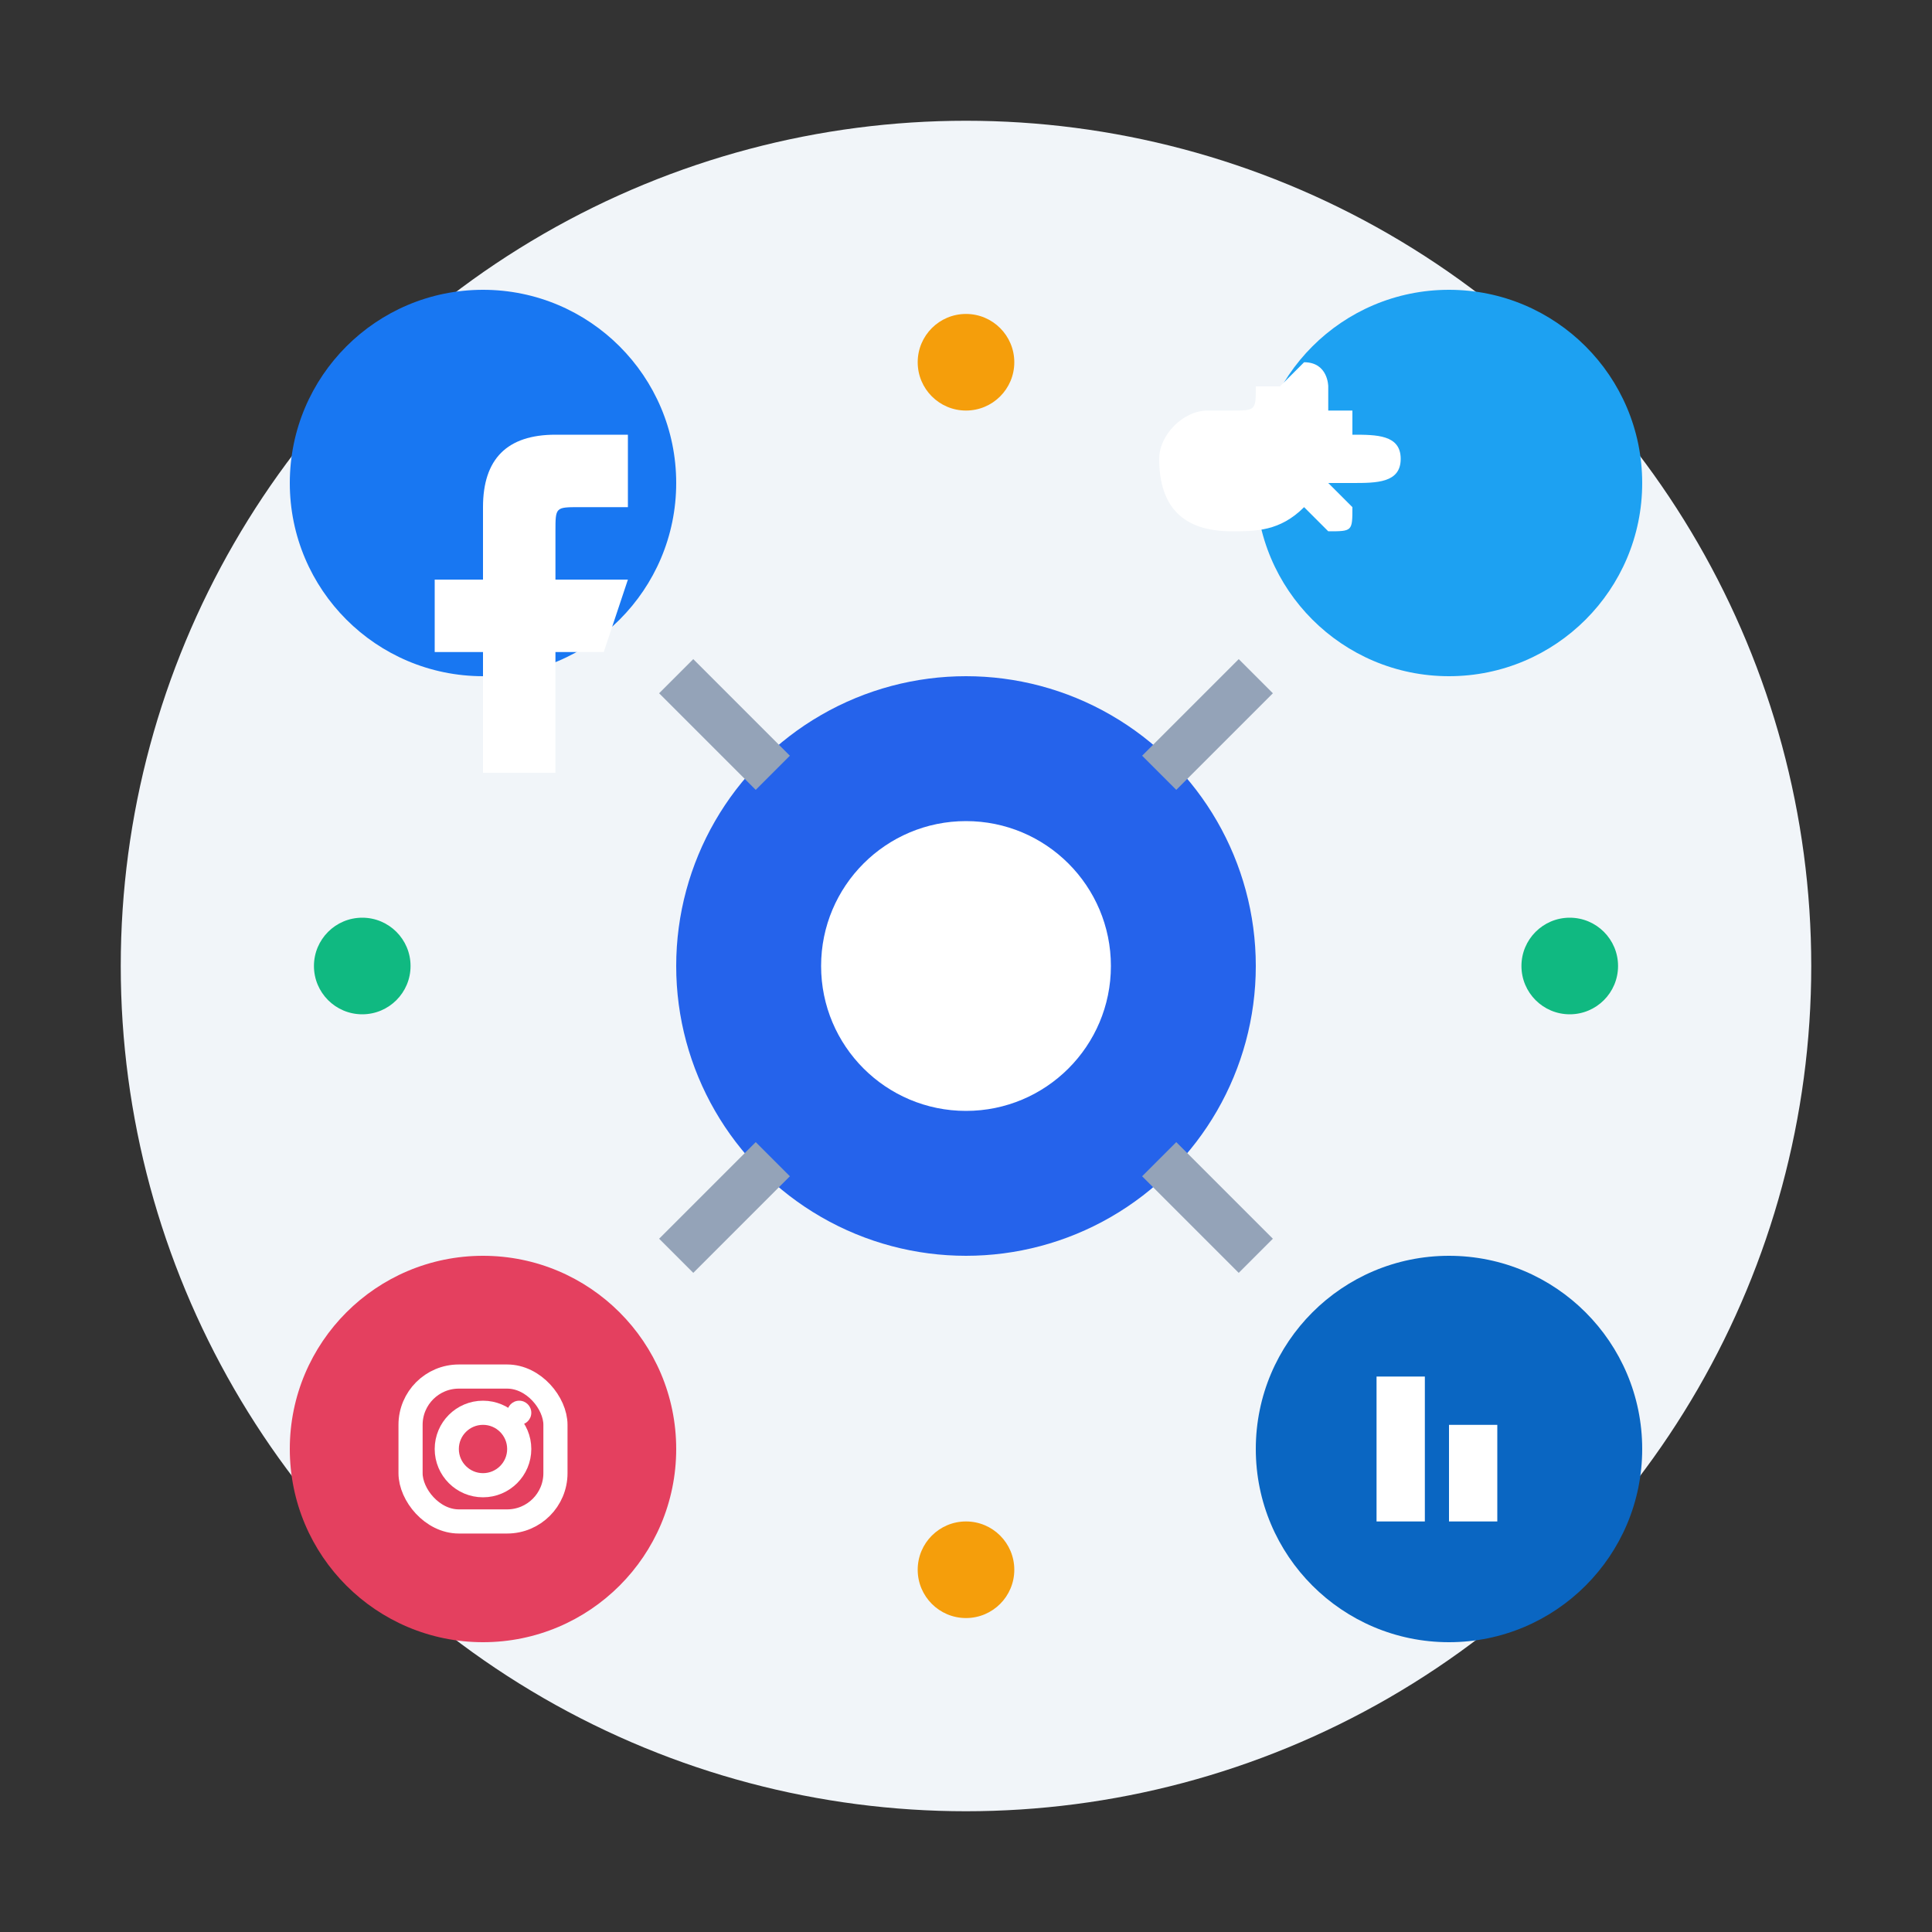 <svg width="80" height="80" viewBox="0 0 80 80" fill="none" xmlns="http://www.w3.org/2000/svg">
  <rect x="0" y="0" width="80" height="80" fill="#333333" stroke="none"/>
  <!-- Background Circle -->
  <circle cx="40" cy="40" r="35" fill="#f1f5f9"/>
  
  <!-- Main Network Hub -->
  <circle cx="40" cy="40" r="12" fill="#2563eb"/>
  <circle cx="40" cy="40" r="6" fill="#ffffff"/>
  
  <!-- Social Media Nodes -->
  <circle cx="20" cy="20" r="8" fill="#1877f2"/>
  <circle cx="60" cy="20" r="8" fill="#1da1f2"/>
  <circle cx="20" cy="60" r="8" fill="#e4405f"/>
  <circle cx="60" cy="60" r="8" fill="#0a66c2"/>
  
  <!-- Platform Icons -->
  <!-- Facebook -->
  <path d="M20 16v8h-2v3h2v5h3v-5h2l1-3h-3v-2c0-1 0-1 1-1h2v-3h-3c-2 0-3 1-3 3z" fill="#ffffff"/>
  
  <!-- Twitter -->
  <path d="M56 18c1 0 2 0 2 1 0 1-1 1-2 1h-1l1 1c0 1 0 1-1 1l-1-1c-1 1-2 1-3 1-2 0-3-1-3-3 0-1 1-2 2-2h1c1 0 1 0 1-1 0 0 1 0 1 0l1-1c1 0 1 1 1 1v1h1z" fill="#ffffff"/>
  
  <!-- Instagram -->
  <rect x="17" y="57" width="6" height="6" rx="2" fill="none" stroke="#ffffff" stroke-width="1"/>
  <circle cx="20" cy="60" r="1.5" fill="none" stroke="#ffffff" stroke-width="1"/>
  <circle cx="21.5" cy="58.5" r="0.5" fill="#ffffff"/>
  
  <!-- LinkedIn -->
  <rect x="57" y="57" width="2" height="6" fill="#ffffff"/>
  <rect x="60" y="59" width="2" height="4" fill="#ffffff"/>
  <circle cx="58" cy="58" r="0.8" fill="#ffffff"/>
  
  <!-- Connection Lines -->
  <line x1="28" y1="28" x2="32" y2="32" stroke="#94a3b8" stroke-width="2"/>
  <line x1="52" y1="28" x2="48" y2="32" stroke="#94a3b8" stroke-width="2"/>
  <line x1="28" y1="52" x2="32" y2="48" stroke="#94a3b8" stroke-width="2"/>
  <line x1="52" y1="52" x2="48" y2="48" stroke="#94a3b8" stroke-width="2"/>
  
  <!-- Engagement indicators -->
  <circle cx="15" cy="40" r="2" fill="#10b981"/>
  <circle cx="65" cy="40" r="2" fill="#10b981"/>
  <circle cx="40" cy="15" r="2" fill="#f59e0b"/>
  <circle cx="40" cy="65" r="2" fill="#f59e0b"/>
</svg>
